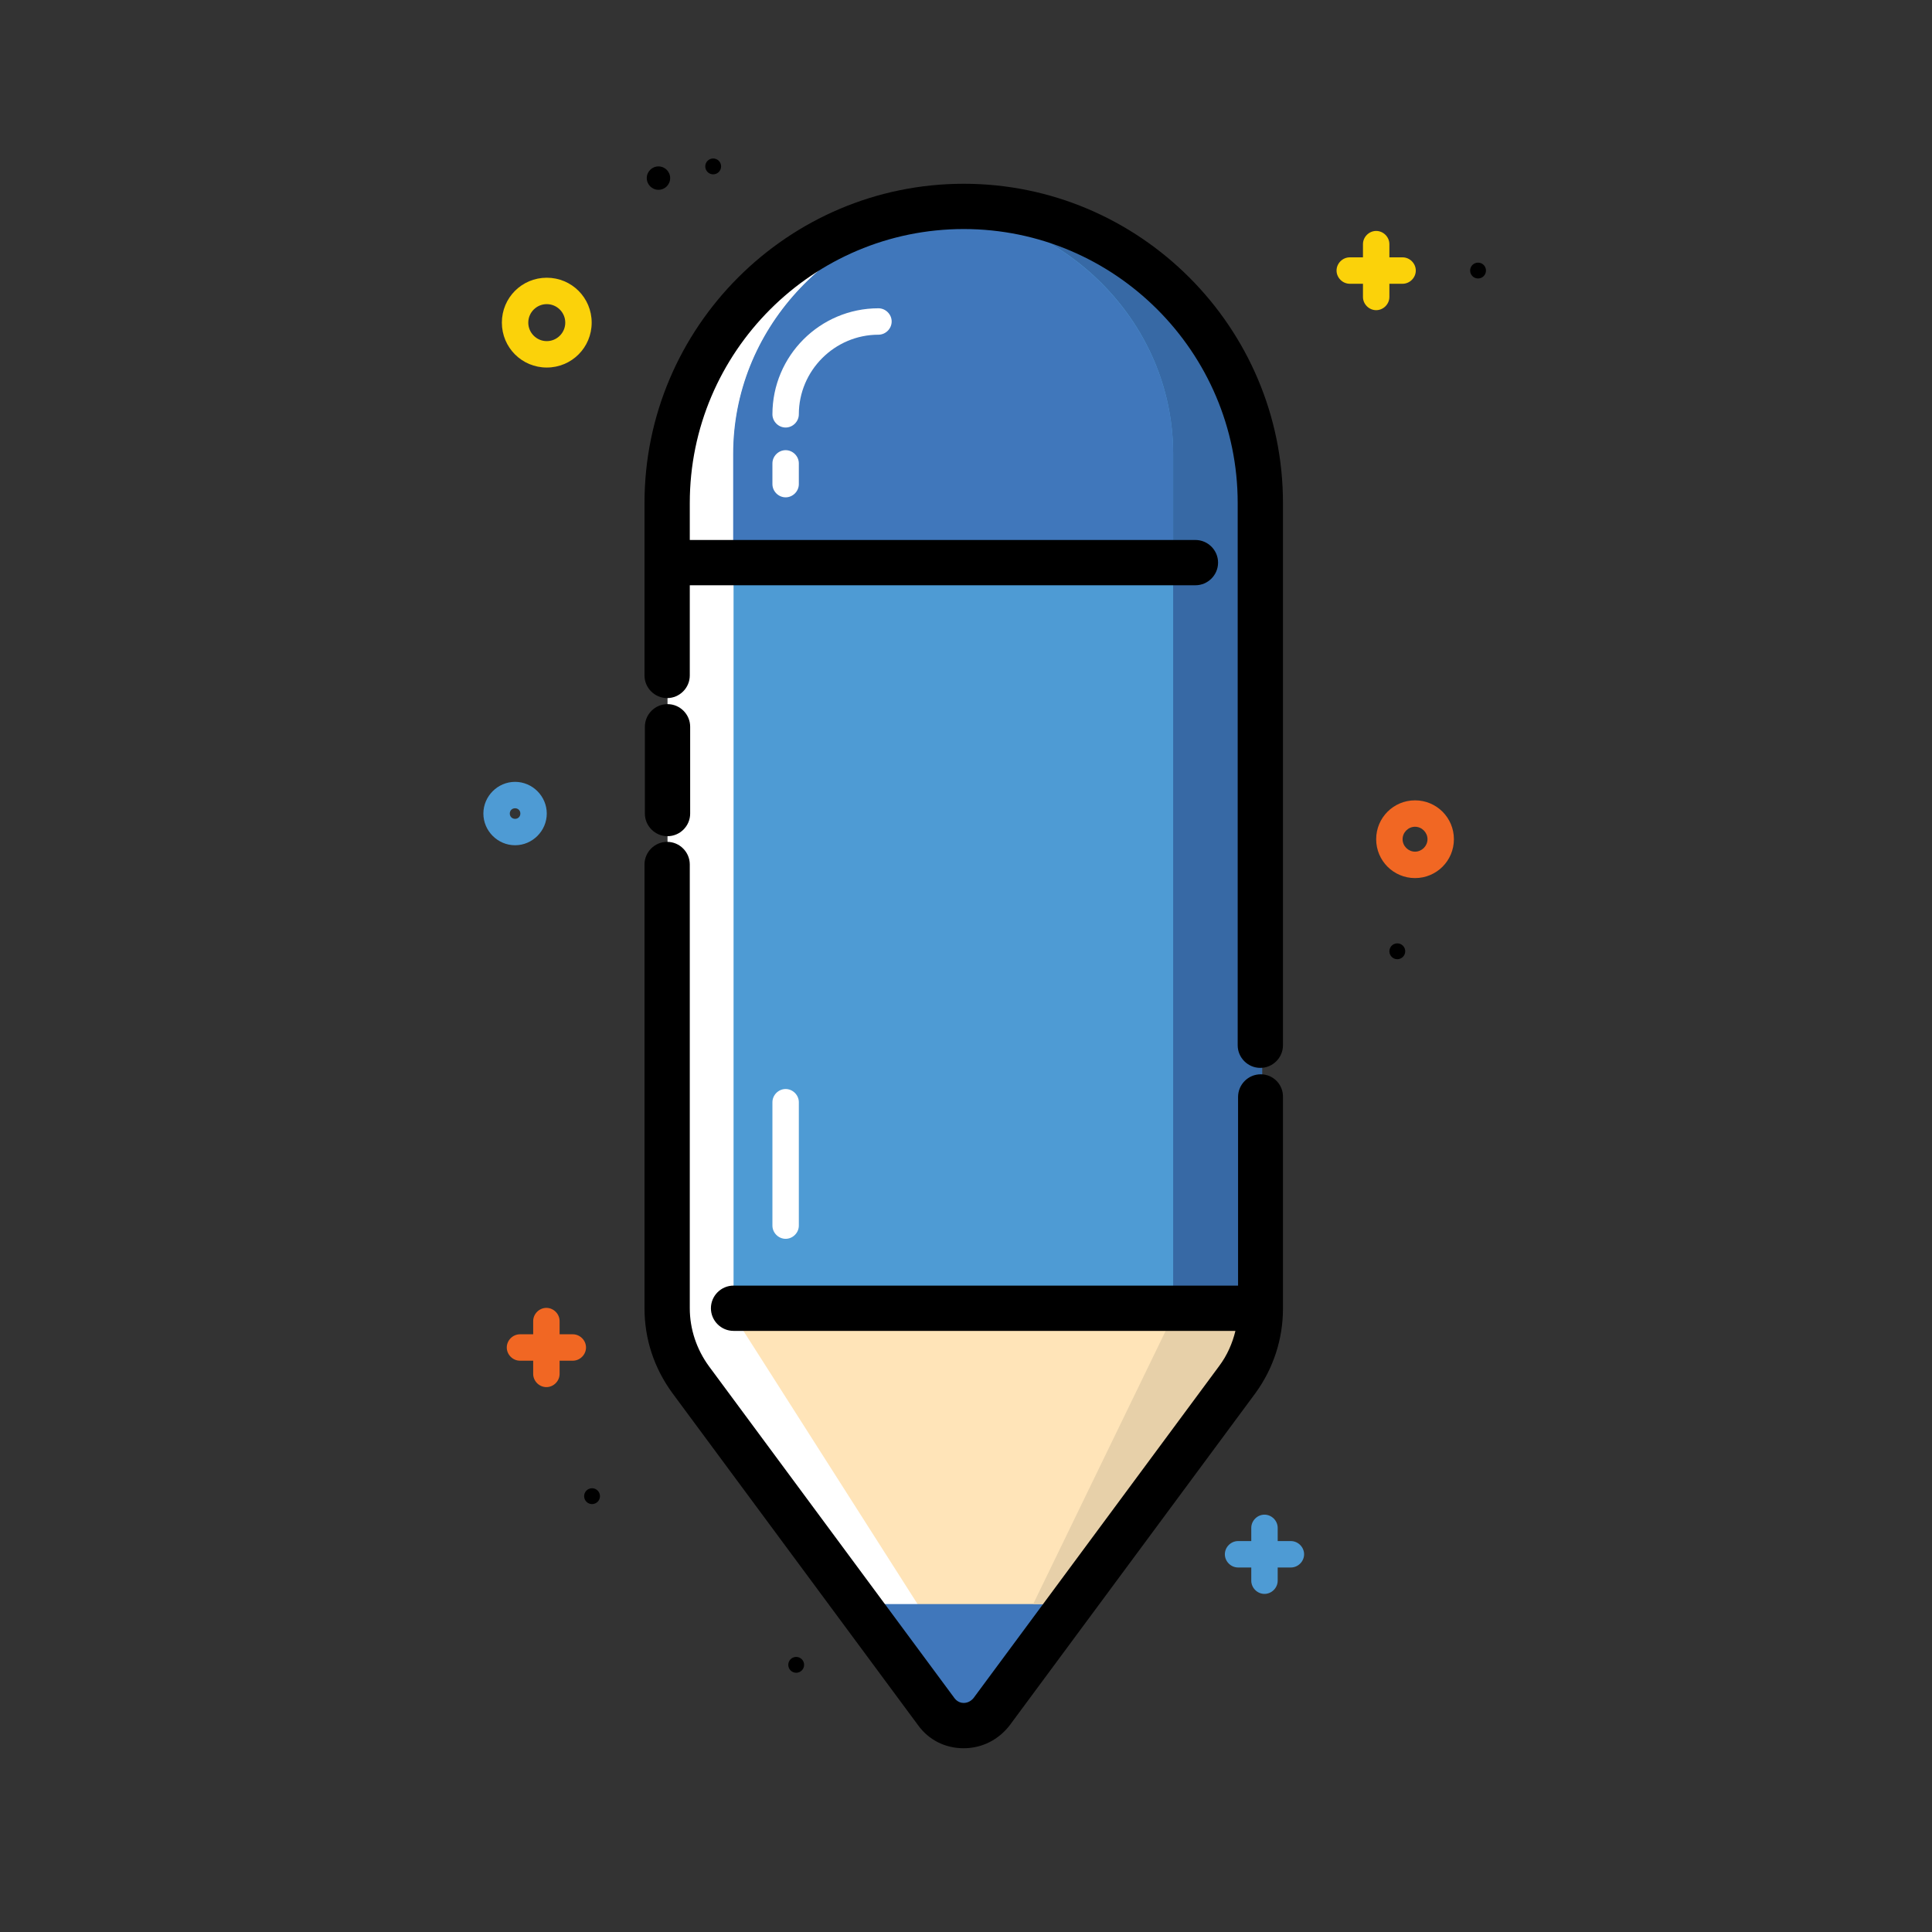 <?xml version="1.0" ?><svg id="Layer_1" style="enable-background:new 0 0 512 512;" version="1.1" viewBox="0 0 512 512" xml:space="preserve" xmlns="http://www.w3.org/2000/svg" xmlns:xlink="http://www.w3.org/1999/xlink"><rect x="0" y="0" width="512" height="512" fill="#333333" stroke="none"/><style type="text/css">
	.st0{fill:#FFFFFF;}
	.st1{fill:#3769A5;}
	.st2{fill:#4E9BD4;}
	.st3{fill:#4077BB;}
	.st4{fill:#FFE4B8;}
	.st5{fill:#E7D0A9;}
	.st6{fill:#FBD20A;}
	.st7{fill:#F16723;}
</style><g><g><path class="st0" d="M254,456C252.7,457.7,255.3,457.7,254,456L254,456z"/><path class="st0" d="M308.1,348.6L308.1,348.6V123.7c0-36.2-29.4-65.6-65.6-65.6l0,0c-36.2,0-65.6,29.4-65.6,65.6v226.4h0.5    c-0.7,1-0.7,2.5,0.1,3.6L254,456l14.9-30.9L308.1,348.6z"/></g><path class="st1" d="M334.6,350.1H203.3V123.7c0-36.2,29.4-65.6,65.6-65.6l0,0c36.2,0,65.6,29.4,65.6,65.6v226.4H334.6z"/><path class="st2" d="M252.7,55.5c-33,4.9-58.3,32-58.3,64.8v226.4h116.5V120.3C310.9,87.5,285.7,60.3,252.7,55.5z"/><path class="st3" d="M310.9,148.2v-27.9c0-32.8-25.3-60-58.3-64.8c-33,4.9-58.3,32-58.3,64.8v27.9H310.9z"/><path class="st4" d="M331.9,348.6H194.4l48.7,76.4l14.9,31c1.3,1.7-1.3,1.7,0,0l76.5-102.3C336.1,351.6,334.6,348.6,331.9,348.6z"/><path class="st3" d="M229.8,425.1l23.1,30.9c1.3,1.7,3.8,1.7,5.1,0l23.1-30.9H229.8z"/><polygon class="st5" points="310.9,348.6 273.8,425.1 283.8,425.1 331.4,357.7 331.4,348.6  "/><g><path d="M176.9,186.6c-3.3,0-6,2.7-6,6v23c0,3.3,2.7,6,6,6s6-2.7,6-6v-23C182.9,189.3,180.2,186.6,176.9,186.6z"/><path d="M176.8,185c3.3,0,6-2.7,6-6v-23.9h134c3.3,0,6-2.7,6-6s-2.7-6-6-6h-134v-9.8c0-40,32.6-72.6,72.6-72.6S328,93.3,328,133.3    V277c0,3.3,2.7,6,6,6s6-2.7,6-6V133.3c0-46.6-38-84.6-84.6-84.6c-46.6,0-84.6,38-84.6,84.6V179C170.8,182.3,173.5,185,176.8,185z"/><path d="M334.1,284.7c-3.3,0-6,2.7-6,6v50H194.4c-3.3,0-6,2.7-6,6s2.7,6,6,6h133c-0.8,3.3-2.2,6.5-4.3,9.3L258,450    c-0.9,1.1-2,1.3-2.6,1.3c-0.6,0-1.6-0.2-2.4-1.2l-65.1-88c-3.3-4.5-5.1-9.9-5.1-15.4V229.1c0-3.3-2.7-6-6-6s-6,2.7-6,6v117.6    c0,8.1,2.5,15.8,7.4,22.5l65.1,88c2.8,3.9,7.2,6.1,12,6.1c0,0,0.1,0,0.1,0c4.8,0,9.2-2.2,12.2-6.1l65.1-88    c4.8-6.6,7.3-14.4,7.3-22.4v-56C340.1,287.4,337.4,284.7,334.1,284.7z"/></g><g><path class="st0" d="M232.8,81.7c-15.5,0-28.1,12.6-28.1,28.1c0,1.9,1.6,3.5,3.5,3.5s3.5-1.6,3.5-3.5c0-11.6,9.5-21.1,21.1-21.1    c1.9,0,3.5-1.6,3.5-3.5S234.7,81.7,232.8,81.7z"/><path class="st0" d="M208.2,119.3c-1.9,0-3.5,1.6-3.5,3.5v5.5c0,1.9,1.6,3.5,3.5,3.5s3.5-1.6,3.5-3.5v-5.5    C211.7,120.9,210.1,119.3,208.2,119.3z"/><path class="st0" d="M208.2,288.6c-1.9,0-3.5,1.6-3.5,3.5v32.7c0,1.9,1.6,3.5,3.5,3.5s3.5-1.6,3.5-3.5v-32.7    C211.7,290.2,210.1,288.6,208.2,288.6z"/></g><path class="st6" d="M371.7,68.2h-3.5v-3.5c0-1.9-1.6-3.5-3.5-3.5s-3.5,1.6-3.5,3.5v3.5h-3.5c-1.9,0-3.5,1.6-3.5,3.5   s1.6,3.5,3.5,3.5h3.5v3.5c0,1.9,1.6,3.5,3.5,3.5s3.5-1.6,3.5-3.5v-3.5h3.5c1.9,0,3.5-1.6,3.5-3.5S373.6,68.2,371.7,68.2z"/><path class="st7" d="M151.8,353.6h-3.5v-3.5c0-1.9-1.6-3.5-3.5-3.5s-3.5,1.6-3.5,3.5v3.5h-3.5c-1.9,0-3.5,1.6-3.5,3.5   s1.6,3.5,3.5,3.5h3.5v3.5c0,1.9,1.6,3.5,3.5,3.5s3.5-1.6,3.5-3.5v-3.5h3.5c1.9,0,3.5-1.6,3.5-3.5S153.7,353.6,151.8,353.6z"/><path class="st2" d="M342.1,408.4h-3.5v-3.5c0-1.9-1.6-3.5-3.5-3.5s-3.5,1.6-3.5,3.5v3.5h-3.5c-1.9,0-3.5,1.6-3.5,3.5   s1.6,3.5,3.5,3.5h3.5v3.5c0,1.9,1.6,3.5,3.5,3.5s3.5-1.6,3.5-3.5v-3.5h3.5c1.9,0,3.5-1.6,3.5-3.5S344,408.4,342.1,408.4z"/><path class="st7" d="M375,232.7c-5.7,0-10.3-4.6-10.3-10.3c0-5.7,4.6-10.3,10.3-10.3s10.3,4.6,10.3,10.3   C385.3,228.1,380.7,232.7,375,232.7z M375,219.1c-1.8,0-3.3,1.5-3.3,3.3c0,1.8,1.5,3.3,3.3,3.3s3.3-1.5,3.3-3.3   C378.3,220.6,376.8,219.1,375,219.1z"/><circle cx="370.3" cy="252.1" r="2.1"/><circle cx="391.7" cy="71.7" r="2.1"/><circle cx="189" cy="44.1" r="2.1"/><circle cx="156.9" cy="396.5" r="2.1"/><circle cx="211" cy="441.2" r="2.1"/><circle cx="174.5" cy="47.2" r="3.1"/><path class="st6" d="M144.9,97.4c-6.6,0-11.9-5.3-11.9-11.9c0-6.6,5.3-11.9,11.9-11.9s11.9,5.3,11.9,11.9   C156.8,92.1,151.5,97.4,144.9,97.4z M144.9,80.6c-2.7,0-4.9,2.2-4.9,4.9c0,2.7,2.2,4.9,4.9,4.9s4.9-2.2,4.9-4.9   C149.8,82.8,147.6,80.6,144.9,80.6z"/><path class="st2" d="M136.5,224c-4.6,0-8.4-3.8-8.4-8.4s3.8-8.4,8.4-8.4s8.4,3.8,8.4,8.4S141.1,224,136.5,224z M136.5,214.2   c-0.8,0-1.4,0.6-1.4,1.4s0.6,1.4,1.4,1.4s1.4-0.6,1.4-1.4S137.3,214.2,136.5,214.2z"/></g></svg>